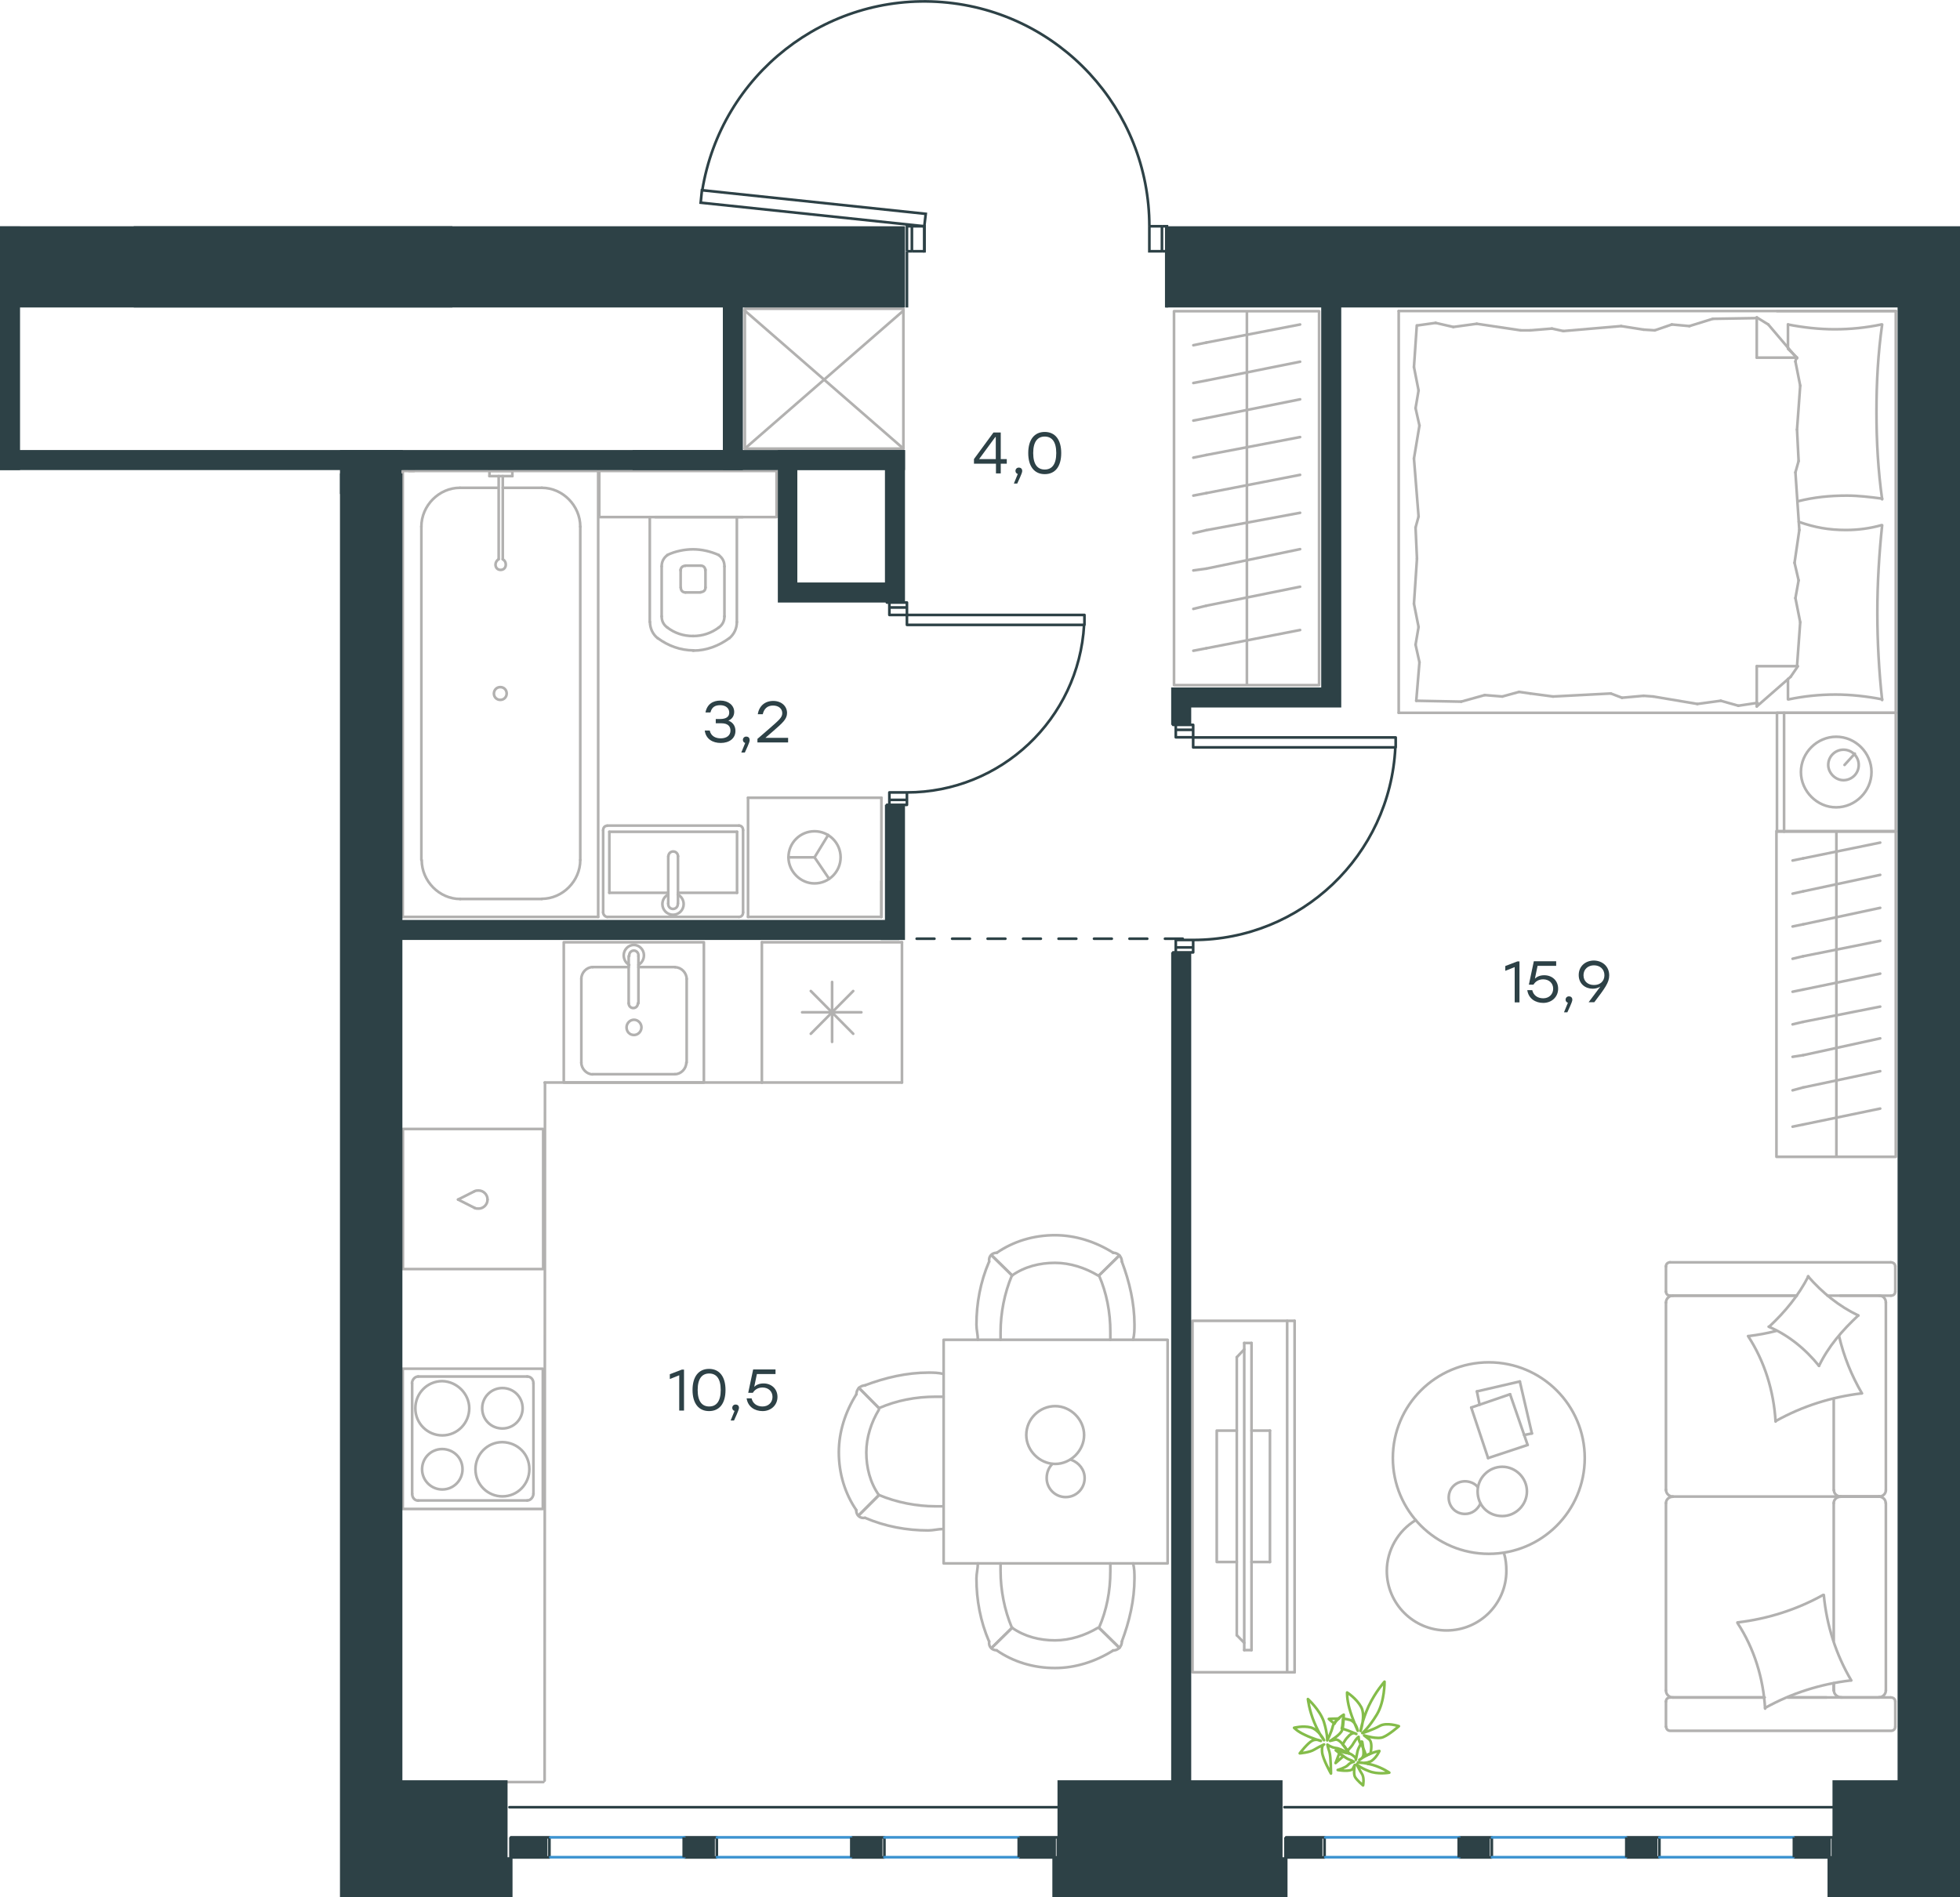 <?xml version="1.0" encoding="utf-8"?>
<!-- Generator: Adobe Illustrator 26.5.0, SVG Export Plug-In . SVG Version: 6.00 Build 0)  -->
<svg version="1.1" id="Слой_1" xmlns="http://www.w3.org/2000/svg" xmlns:xlink="http://www.w3.org/1999/xlink" x="0px" y="0px"
	 viewBox="0 0 1105.2 1070" style="enable-background:new 0 0 1105.2 1070;" xml:space="preserve">
<style type="text/css">
	.st0{fill-rule:evenodd;clip-rule:evenodd;fill:#2D4146;}
	.st1{fill:none;stroke:#B2B1B0;stroke-width:1.5;stroke-linecap:round;stroke-linejoin:round;stroke-miterlimit:22.926;}
	.st2{fill:none;stroke:#2D4146;stroke-width:1.5;stroke-linecap:round;stroke-linejoin:round;stroke-miterlimit:22.926;}
	.st3{fill:none;stroke:#2D4146;stroke-width:1.5;stroke-miterlimit:10;}
	.st4{fill:none;stroke:#3C93D0;stroke-width:1.5;stroke-linecap:round;stroke-linejoin:round;stroke-miterlimit:22.926;}
	.st5{enable-background:new    ;}
	.st6{fill:#2D4146;}
	
		.st7{fill:none;stroke:#2D4247;stroke-width:1.5;stroke-linecap:round;stroke-linejoin:round;stroke-miterlimit:22.926;stroke-dasharray:10;}
	.st8{fill:none;stroke:#84BC4A;stroke-width:1.5;stroke-linecap:round;stroke-linejoin:round;stroke-miterlimit:22.926;}
</style>
<rect x="191.7" y="253.8" class="st0" width="35.4" height="24.8"/>
<g>
	<g>
		<line class="st1" x1="1034" y1="847.7" x2="1034" y2="925.3"/>
		<line class="st1" x1="939.4" y1="728.4" x2="939.4" y2="714.2"/>
		<line class="st1" x1="939.4" y1="840.4" x2="939.4" y2="734.6"/>
		<line class="st1" x1="1030" y1="957.3" x2="1007.9" y2="957.3"/>
		<line class="st1" x1="995" y1="957.3" x2="943.3" y2="957.3"/>
		<line class="st1" x1="1013.1" y1="730.7" x2="943.3" y2="730.7"/>
		<line class="st1" x1="1059.8" y1="844" x2="1037.7" y2="844"/>
		<line class="st1" x1="1034" y1="788.9" x2="1034" y2="840.4"/>
		<line class="st1" x1="1068.7" y1="959.6" x2="1068.7" y2="973.8"/>
		<line class="st1" x1="1037.7" y1="844" x2="1059.8" y2="844"/>
		<line class="st1" x1="1063.4" y1="840.4" x2="1063.4" y2="734.6"/>
		<line class="st1" x1="941.7" y1="730.7" x2="1013.1" y2="730.7"/>
		<line class="st1" x1="939.4" y1="953.3" x2="939.4" y2="847.7"/>
		<line class="st1" x1="939.4" y1="973.8" x2="939.4" y2="959.6"/>
		<line class="st1" x1="1034" y1="949.3" x2="1034" y2="953.3"/>
		<line class="st1" x1="1007.9" y1="957.3" x2="1066.1" y2="957.3"/>
		<line class="st1" x1="1034" y1="949.3" x2="1034" y2="953.3"/>
		<line class="st1" x1="1037.7" y1="957.3" x2="1059.8" y2="957.3"/>
		<line class="st1" x1="1037.7" y1="844" x2="1059.8" y2="844"/>
		<line class="st1" x1="1063.4" y1="953.3" x2="1063.4" y2="847.7"/>
		<line class="st1" x1="941.7" y1="957.3" x2="995" y2="957.3"/>
		<line class="st1" x1="941.7" y1="711.9" x2="1066.1" y2="711.9"/>
		<line class="st1" x1="1068.7" y1="714.2" x2="1068.7" y2="728.4"/>
		<line class="st1" x1="1066.1" y1="730.7" x2="1030.5" y2="730.7"/>
		<line class="st1" x1="943.3" y1="844" x2="1037.7" y2="844"/>
		<line class="st1" x1="1059.8" y1="730.7" x2="1037.7" y2="730.7"/>
		<path class="st1" d="M1068.7,959.6c0-1-0.7-2.3-2.6-2.3"/>
		<path class="st1" d="M939.4,728.4c0,1,0.7,2.3,2.3,2.3"/>
		<path class="st1" d="M1066.4,730.7c1,0,2.3-0.7,2.3-2.3"/>
		<path class="st1" d="M1037.9,844.1c-2.3,0-3.9,1.7-3.9,3.6"/>
		<path class="st1" d="M1063.4,734.6c0-2.3-1.7-3.9-3.6-3.9"/>
		<path class="st1" d="M1059.5,957.2c2.3,0,3.9-1.9,3.9-3.9"/>
		<path class="st1" d="M943.3,844.1c-2.3,0-3.9,1.7-3.9,3.6"/>
		<path class="st1" d="M1063.3,847.6c0-2.1-1.9-3.6-3.9-3.6"/>
		<path class="st1" d="M939.4,840.1c0,2.3,1.9,3.9,3.9,3.9"/>
		<path class="st1" d="M939.5,973.8c0,1,0.7,2.3,2.3,2.3h124.6c1,0,2.3-0.7,2.3-2.3"/>
		<path class="st1" d="M1059.5,844c2.3,0,3.9-1.7,3.9-3.6"/>
		<path class="st1" d="M941.7,711.9c-1,0-2.3,0.7-2.3,2.3"/>
		<path class="st1" d="M939.4,953.4c0,2.3,1.9,3.9,3.9,3.9"/>
		<path class="st1" d="M941.7,957.3c-1,0-2.3,0.7-2.3,2.3"/>
		<path class="st1" d="M943.3,730.7c-2.3,0-3.9,1.9-3.9,3.9"/>
		<path class="st1" d="M1034.1,953.4c0,2.3,2.2,3.9,4.4,3.9"/>
		<path class="st1" d="M1034.1,840.4c0,2.1,1.9,3.6,3.9,3.6"/>
		<path class="st1" d="M1068.7,714.2c0-1-0.7-2.3-2.6-2.3"/>
		<path class="st1" d="M979.7,915c17-2,33.4-7.2,48.3-15.5"/>
		<path class="st1" d="M997.6,748.2c8.9-8.3,16.5-17.5,22.1-28.4"/>
		<path class="st1" d="M1025.7,770.3c-7.6-9.5-17.5-17.5-28.4-22.1"/>
		<path class="st1" d="M995.3,963.6c-1-17.2-6.2-34-15.5-48.2"/>
		<path class="st1" d="M1049.8,785.8c-17,2-33.4,7.2-48.3,15.5"/>
		<path class="st1" d="M1037,753.5c2.7,11.6,7,22.1,12.9,32.3"/>
		<path class="st1" d="M1001.2,801.7c-1-17.2-6.2-34-15.5-48.2"/>
		<path class="st1" d="M1043.6,947.7c-17,2-33.4,7.2-48.3,15.5"/>
		<path class="st1" d="M1028.4,899.5c1.6,17.2,6.9,33.7,15.5,48.2"/>
		<path class="st1" d="M1047.8,741.9c-8.9,8.3-16.9,17.5-22.1,28.4"/>
		<path class="st1" d="M986,753.5c4.9-0.6,10.6-1.6,15.5-2.9"/>
		<path class="st1" d="M1019.5,719.8c8,9.2,17.5,16.9,28.4,22.1"/>
	</g>
	<g>
		<line class="st1" x1="832.8" y1="784.7" x2="857" y2="779.1"/>
		<line class="st1" x1="834.3" y1="792.2" x2="832.8" y2="784.7"/>
		<line class="st1" x1="863.8" y1="808.4" x2="859.4" y2="809.3"/>
		<line class="st1" x1="857" y1="779.1" x2="863.8" y2="808.4"/>
		<line class="st1" x1="829.6" y1="793.8" x2="851.5" y2="786.3"/>
		<line class="st1" x1="839.1" y1="822.3" x2="829.6" y2="793.8"/>
		<line class="st1" x1="861.4" y1="814.9" x2="839.1" y2="822.3"/>
		<line class="st1" x1="851.5" y1="786.3" x2="861.4" y2="814.9"/>
		<ellipse class="st1" cx="839.5" cy="822.3" rx="54.1" ry="54"/>
		<path class="st1" d="M847.1,855c7.6,0,13.9-6.3,13.9-13.9c0-7.6-6.3-13.9-13.9-13.9s-13.9,6.3-13.9,13.9
			C833.2,849,839.1,855,847.1,855z"/>
		<path class="st1" d="M834.8,847.9c-1.6,3.5-4.8,5.9-8.7,5.9c-5.3,0-9.2-4.1-9.2-9.2c0-5.3,4.1-9.2,9.2-9.2c2.7,0,5.6,1.2,7.1,3.2"
			/>
		<path class="st1" d="M848.1,876c1,3.3,1.3,6.6,1.3,9.9c0,18.5-15,33.6-33.7,33.6c-18.6,0-33.7-15-33.7-33.6
			c0-11.6,6.4-22.7,16.3-28.6"/>
	</g>
	<g>
		<g>
			<line class="st1" x1="725.8" y1="943.1" x2="725.8" y2="744.9"/>
			<polyline class="st1" points="730,744.9 672.4,744.9 672.4,943.1 730,943.1 			"/>
			<line class="st1" x1="730" y1="943.1" x2="730" y2="744.9"/>
		</g>
		<g>
			<polyline class="st1" points="697.4,806.8 686.1,806.8 686.1,880.9 697.4,880.9 			"/>
			<line class="st1" x1="716.1" y1="806.8" x2="705.7" y2="806.8"/>
			<line class="st1" x1="716.1" y1="880.9" x2="716.1" y2="806.8"/>
			<line class="st1" x1="705.7" y1="880.9" x2="716.1" y2="880.9"/>
			<line class="st1" x1="701.6" y1="757.4" x2="705.7" y2="757.4"/>
			<line class="st1" x1="701.6" y1="926.5" x2="697.4" y2="922.2"/>
			<line class="st1" x1="697.4" y1="765.4" x2="701.6" y2="761"/>
			<line class="st1" x1="701.6" y1="757.4" x2="701.6" y2="930.6"/>
			<line class="st1" x1="705.7" y1="930.6" x2="705.7" y2="757.4"/>
			<line class="st1" x1="701.6" y1="930.6" x2="705.7" y2="930.6"/>
			<line class="st1" x1="697.4" y1="922.2" x2="697.4" y2="765.4"/>
		</g>
	</g>
	<g>
		<line class="st1" x1="508.6" y1="531.4" x2="508.6" y2="610.5"/>
		<line class="st1" x1="469.2" y1="553.8" x2="469.2" y2="587.6"/>
		<line class="st1" x1="481.1" y1="583" x2="457.2" y2="558.9"/>
		<line class="st1" x1="481.1" y1="558.9" x2="457.2" y2="583"/>
		<line class="st1" x1="485.7" y1="570.9" x2="452.3" y2="570.9"/>
		<line class="st1" x1="429.6" y1="531.4" x2="508.6" y2="531.4"/>
		<line class="st1" x1="429.6" y1="531.4" x2="429.6" y2="610.5"/>
		<line class="st1" x1="429.6" y1="610.5" x2="508.6" y2="610.5"/>
	</g>
	<g>
		<rect x="317.9" y="531.4" class="st1" width="79" height="79.1"/>
		<line class="st1" x1="354.5" y1="539.2" x2="354.5" y2="565.8"/>
		<line class="st1" x1="380.6" y1="545.4" x2="360" y2="545.4"/>
		<line class="st1" x1="334.2" y1="605.8" x2="380.6" y2="605.8"/>
		<line class="st1" x1="354.5" y1="545.4" x2="334.2" y2="545.4"/>
		<line class="st1" x1="327.8" y1="552.1" x2="327.8" y2="599.3"/>
		<line class="st1" x1="360" y1="565.8" x2="360" y2="539.2"/>
		<line class="st1" x1="387.2" y1="599.3" x2="387.2" y2="552.1"/>
		<path class="st1" d="M359.7,565.8c0,1.5-1.1,2.7-2.6,2.7s-2.6-1.2-2.6-2.7l0,0"/>
		<path class="st1" d="M380.8,545.5c3.3,0,6.4,3.1,6.4,6.6"/>
		<path class="st1" d="M354.8,544.2c-2-1.2-3.1-3.2-3.1-5.5c0-3.1,2.6-5.8,5.7-5.8s5.7,2.7,5.7,5.8c0,2.4-1.2,4.3-3.1,5.5"/>
		<path class="st1" d="M334.2,605.9c-3.3,0-6.4-3.1-6.4-6.6"/>
		<path class="st1" d="M327.8,552c0-3.5,3-6.6,6.4-6.6"/>
		<path class="st1" d="M387,599.2c0,3.5-3,6.6-6.4,6.6"/>
		<path class="st1" d="M354.8,539.2v-0.4c0-1.5,1.1-2.7,2.6-2.7s2.6,1.2,2.6,2.7v0.4"/>
		<path class="st1" d="M357.5,583.7c2.3,0,4.2-2,4.2-4.3s-1.9-4.3-4.2-4.3c-2.3,0-4.2,2-4.2,4.3S354.9,583.7,357.5,583.7z"/>
	</g>
	<g>
		<path class="st1" d="M249.4,817.2c-6.4,0-11.4,5.1-11.4,11.4c0,6.4,5.2,11.4,11.4,11.4c6.4,0,11.4-5.2,11.4-11.4
			C260.8,822.1,255.7,817.3,249.4,817.2z"/>
		<path class="st1" d="M249.4,778.9c-8.6,0-15.2,7-15.2,15.3c0,8.7,7,15.3,15.2,15.3c8.6,0,15.2-7,15.2-15.3
			C264.6,786.1,257.7,779.1,249.4,778.9z"/>
		<path class="st1" d="M283.3,782.8c-6.4,0-11.4,5.2-11.4,11.4c0,6.4,5,11.4,11.4,11.4s11.4-5.2,11.4-11.4
			C294.7,787.9,289.7,782.8,283.3,782.8z"/>
		<path class="st1" d="M283.3,813.3c-8.6,0-15.2,7-15.2,15.3c0,8.7,7,15.3,15.2,15.3c8.6,0,15.2-7,15.2-15.3
			C298.5,820,291.9,813.5,283.3,813.3z"/>
		<line class="st1" x1="232.4" y1="842.4" x2="232.4" y2="780.2"/>
		<line class="st1" x1="235.8" y1="776.3" x2="297.3" y2="776.3"/>
		<line class="st1" x1="300.8" y1="780.2" x2="300.8" y2="842.4"/>
		<line class="st1" x1="297.3" y1="846.2" x2="235.8" y2="846.2"/>
		<path class="st1" d="M297.3,776.3c2,0,3.5,1.6,3.5,3.9l0,0"/>
		<path class="st1" d="M235.9,846.3c-2,0-3.5-1.6-3.5-3.9l0,0"/>
		<path class="st1" d="M232.3,780.2c0-1.9,1.5-3.9,3.5-3.9l0,0"/>
		<path class="st1" d="M300.8,842.3c0,1.9-1.5,3.9-3.5,3.9l0,0"/>
		<rect x="227.1" y="771.9" class="st1" width="79" height="79.1"/>
	</g>
	<g>
		<line class="st1" x1="1069" y1="175.4" x2="1002" y2="175.4"/>
		<line class="st1" x1="1069" y1="175.4" x2="1069" y2="402"/>
		<line class="st1" x1="1008.2" y1="394.4" x2="1008.2" y2="382.9"/>
		<line class="st1" x1="990.6" y1="201.7" x2="1013.3" y2="201.7"/>
		<line class="st1" x1="1013.3" y1="201.7" x2="1008.2" y2="196.7"/>
		<line class="st1" x1="1069" y1="402" x2="788.7" y2="402"/>
		<line class="st1" x1="990.6" y1="201.7" x2="990.6" y2="179"/>
		<line class="st1" x1="788.7" y1="175.4" x2="1069" y2="175.4"/>
		<line class="st1" x1="1009.7" y1="381.7" x2="990.6" y2="398.4"/>
		<line class="st1" x1="1013.8" y1="375.7" x2="1009.7" y2="381.7"/>
		<line class="st1" x1="1008.2" y1="196.2" x2="1008.2" y2="183"/>
		<line class="st1" x1="990.6" y1="375.7" x2="1013.3" y2="375.7"/>
		<line class="st1" x1="997.1" y1="183" x2="1013.3" y2="202.1"/>
		<line class="st1" x1="990.6" y1="179" x2="997.1" y2="183"/>
		<line class="st1" x1="990.6" y1="375.7" x2="990.6" y2="398.4"/>
		<line class="st1" x1="799" y1="315.1" x2="798.2" y2="297.5"/>
		<line class="st1" x1="797.3" y1="258.6" x2="800.4" y2="240"/>
		<line class="st1" x1="798.2" y1="230.2" x2="799.9" y2="220.2"/>
		<line class="st1" x1="800.4" y1="240" x2="798.2" y2="230.2"/>
		<line class="st1" x1="798.2" y1="297.5" x2="799.9" y2="291.3"/>
		<line class="st1" x1="799.9" y1="291.3" x2="797.3" y2="258.6"/>
		<line class="st1" x1="797.3" y1="207" x2="798.9" y2="183.5"/>
		<line class="st1" x1="799.9" y1="220.2" x2="797.3" y2="207"/>
		<line class="st1" x1="798.6" y1="395.2" x2="800.4" y2="373.5"/>
		<line class="st1" x1="798.2" y1="363.6" x2="799.9" y2="353.6"/>
		<line class="st1" x1="800.4" y1="373.5" x2="798.2" y2="363.6"/>
		<line class="st1" x1="797.3" y1="340.5" x2="799" y2="315.1"/>
		<line class="st1" x1="799.9" y1="353.6" x2="797.3" y2="340.5"/>
		<line class="st1" x1="788.7" y1="175.4" x2="788.7" y2="402"/>
		<path class="st1" d="M1061.3,394.8c-1.8-16.3-2.7-33-2.7-49.3c0-16.8,1-33,2.7-49.3"/>
		<path class="st1" d="M1060.8,296.2c-6.4,1.8-13.1,2.7-19.9,2.7c-9.6,0-17.5-1.4-26.6-4.6"/>
		<path class="st1" d="M1008.7,394.4c8.6-1.8,17.2-2.7,26.3-2.7c8.6,0,17.7,1,26.3,2.7"/>
		<path class="st1" d="M1013.8,282.7c9-2.3,18.1-3.2,27.6-3.2c6.4,0,13.1,0.8,19.9,1.7"/>
		<line class="st1" x1="926.8" y1="185.9" x2="933.1" y2="186.3"/>
		<line class="st1" x1="942.7" y1="183" x2="952.6" y2="183.9"/>
		<line class="st1" x1="933.1" y1="186.3" x2="942.7" y2="183"/>
		<line class="st1" x1="965.8" y1="179.8" x2="990.6" y2="179.4"/>
		<line class="st1" x1="952.6" y1="183.9" x2="965.8" y2="179.8"/>
		<line class="st1" x1="862.9" y1="186.3" x2="875.1" y2="185.3"/>
		<line class="st1" x1="914.1" y1="183.9" x2="926.8" y2="185.9"/>
		<line class="st1" x1="875.1" y1="185.3" x2="881.5" y2="186.7"/>
		<line class="st1" x1="881.5" y1="186.7" x2="914.1" y2="183.9"/>
		<line class="st1" x1="857.5" y1="186.3" x2="862.9" y2="186.3"/>
		<line class="st1" x1="809.5" y1="182.1" x2="819.5" y2="184.4"/>
		<line class="st1" x1="799.5" y1="183.5" x2="809.5" y2="182.1"/>
		<line class="st1" x1="832.7" y1="182.6" x2="857.5" y2="186.3"/>
		<line class="st1" x1="819.5" y1="184.4" x2="832.7" y2="182.6"/>
		<line class="st1" x1="862.9" y1="391.1" x2="856.6" y2="390.2"/>
		<line class="st1" x1="847.1" y1="392.8" x2="837.2" y2="392"/>
		<line class="st1" x1="856.6" y1="390.2" x2="847.1" y2="392.8"/>
		<line class="st1" x1="823.9" y1="395.7" x2="798.6" y2="395.2"/>
		<line class="st1" x1="837.2" y1="392" x2="823.9" y2="395.7"/>
		<line class="st1" x1="926.8" y1="392.4" x2="914.6" y2="393.5"/>
		<line class="st1" x1="875.7" y1="392.8" x2="862.9" y2="391.1"/>
		<line class="st1" x1="914.6" y1="393.5" x2="908.3" y2="391.1"/>
		<line class="st1" x1="908.3" y1="391.1" x2="875.7" y2="392.8"/>
		<line class="st1" x1="932.2" y1="392.8" x2="926.8" y2="392.4"/>
		<line class="st1" x1="991.1" y1="396.5" x2="990.2" y2="396.5"/>
		<line class="st1" x1="980.2" y1="398" x2="970.3" y2="395.2"/>
		<line class="st1" x1="990.2" y1="396.5" x2="980.2" y2="398"/>
		<line class="st1" x1="957.1" y1="397" x2="932.2" y2="392.8"/>
		<line class="st1" x1="970.3" y1="395.2" x2="957.1" y2="397"/>
		<path class="st1" d="M1061.3,281.6c-2.3-16.3-3.2-33-3.2-49.3c0-16.8,0.9-33,3.2-49.3"/>
		<path class="st1" d="M1060.8,183c-8.6,1.8-17.2,2.7-26.3,2.7c-8.6,0-17.7-1-26.3-2.7"/>
		<line class="st1" x1="1013.3" y1="242.3" x2="1014.2" y2="260"/>
		<line class="st1" x1="1014.6" y1="298.9" x2="1011.9" y2="317.4"/>
		<line class="st1" x1="1014.2" y1="327.3" x2="1012.4" y2="337.3"/>
		<line class="st1" x1="1011.9" y1="317.4" x2="1014.2" y2="327.3"/>
		<line class="st1" x1="1014.2" y1="260" x2="1012.4" y2="266.4"/>
		<line class="st1" x1="1012.4" y1="266.4" x2="1014.6" y2="298.9"/>
		<line class="st1" x1="1015.1" y1="350.9" x2="1013.3" y2="375.7"/>
		<line class="st1" x1="1012.4" y1="337.3" x2="1015.1" y2="350.9"/>
		<line class="st1" x1="1012.9" y1="201.7" x2="1012.4" y2="203.9"/>
		<line class="st1" x1="1015.1" y1="217.5" x2="1013.3" y2="242.3"/>
		<line class="st1" x1="1012.4" y1="203.9" x2="1015.1" y2="217.5"/>
		<line class="st1" x1="1069" y1="402" x2="1069" y2="469"/>
		<line class="st1" x1="1002" y1="469" x2="1002" y2="402"/>
		<line class="st1" x1="1069" y1="469" x2="1002.4" y2="469"/>
		<line class="st1" x1="1002.4" y1="402" x2="1069" y2="402"/>
		<line class="st1" x1="1045.9" y1="425" x2="1040.1" y2="431.4"/>
		<line class="st1" x1="1006" y1="469" x2="1006" y2="402"/>
		<path class="st1" d="M1035.4,455.3c10.8,0,19.9-9.1,19.9-19.9s-9-19.9-19.9-19.9c-10.8,0-19.9,9-19.9,19.9
			C1015.5,446.2,1024.7,455.4,1035.4,455.3z"/>
		<path class="st1" d="M1039.5,440c4.6,0,8.6-3.7,8.6-8.6c0-4.6-3.7-8.6-8.6-8.6c-4.6,0-8.6,3.7-8.6,8.6
			C1030.9,435.9,1034.9,440,1039.5,440z"/>
	</g>
	<g>
		<line class="st1" x1="1016.7" y1="634.2" x2="1010.8" y2="635.4"/>
		<line class="st1" x1="1060.2" y1="625.2" x2="1016.7" y2="634.2"/>
		<rect x="1001.7" y="468.7" class="st1" width="67.3" height="183.7"/>
		<line class="st1" x1="1035.5" y1="469.1" x2="1035.5" y2="652"/>
		<line class="st1" x1="1016.7" y1="484.1" x2="1010.8" y2="485.3"/>
		<line class="st1" x1="1060.2" y1="475.2" x2="1016.7" y2="484.1"/>
		<line class="st1" x1="1016.7" y1="502.7" x2="1010.8" y2="504"/>
		<line class="st1" x1="1060.2" y1="493.4" x2="1016.7" y2="502.7"/>
		<line class="st1" x1="1016.7" y1="521.3" x2="1010.8" y2="522.5"/>
		<line class="st1" x1="1060.2" y1="512" x2="1016.7" y2="521.3"/>
		<line class="st1" x1="1016.7" y1="539.3" x2="1010.8" y2="540.7"/>
		<line class="st1" x1="1060.2" y1="530.6" x2="1016.7" y2="539.3"/>
		<line class="st1" x1="1016.7" y1="558.1" x2="1010.8" y2="559.3"/>
		<line class="st1" x1="1060.2" y1="549.1" x2="1016.7" y2="558.1"/>
		<line class="st1" x1="1016.7" y1="576.3" x2="1010.8" y2="577.7"/>
		<line class="st1" x1="1060.2" y1="567.7" x2="1016.7" y2="576.3"/>
		<line class="st1" x1="1016.7" y1="595.1" x2="1010.8" y2="596"/>
		<line class="st1" x1="1060.2" y1="585.6" x2="1016.7" y2="595.1"/>
		<line class="st1" x1="1060.2" y1="604.1" x2="1016.7" y2="613.3"/>
		<line class="st1" x1="1016.7" y1="613.3" x2="1010.8" y2="614.9"/>
	</g>
	<g>
		<line class="st1" x1="418.8" y1="291.6" x2="369.4" y2="291.6"/>
		<g>
			<line class="st1" x1="366.4" y1="291.6" x2="366.4" y2="350.8"/>
			<line class="st1" x1="408.5" y1="347.6" x2="408.5" y2="319.5"/>
			<line class="st1" x1="373.1" y1="319.5" x2="373.1" y2="347.6"/>
			<line class="st1" x1="397.8" y1="331.3" x2="397.8" y2="321.2"/>
			<line class="st1" x1="383.8" y1="321.2" x2="383.8" y2="331.3"/>
			<line class="st1" x1="395.1" y1="319" x2="386.5" y2="319"/>
			<line class="st1" x1="415.5" y1="350.8" x2="415.5" y2="291.6"/>
			<line class="st1" x1="386.5" y1="334.1" x2="395.1" y2="334.1"/>
			<path class="st1" d="M390.7,366.9c0.5,0,0.5,0,0.5,0c7,0,14-2.6,19.9-6.9"/>
			<path class="st1" d="M397.7,321.6c0-1.5-1-2.6-2.6-2.6"/>
			<path class="st1" d="M408.5,319.4c0-2.6-1-4.7-3.2-6.3"/>
			<path class="st1" d="M395.2,333.9c1.5,0,2.6-1,2.6-2.6"/>
			<path class="st1" d="M390.8,358.7c5.3,0,10.2-1.6,14.5-4.8"/>
			<path class="st1" d="M383.9,331.5c0,1.5,1,2.6,2.6,2.6"/>
			<path class="st1" d="M386.4,319.1c-1.5,0-2.6,1-2.6,2.6"/>
			<path class="st1" d="M376.3,313.1c-2.1,1.5-3.2,3.7-3.2,6.3"/>
			<path class="st1" d="M405.3,313c-4.8-2.1-9.7-3.2-14.5-3.2s-10.2,1.1-14.5,3.2"/>
			<path class="st1" d="M373.1,347.6c0,2.6,1,4.7,3.2,6.3"/>
			<path class="st1" d="M370.9,359.9c5.8,4.3,12.8,6.9,20.3,6.9l0,0"/>
			<path class="st1" d="M411.2,360c2.7-2.3,4.3-5.5,4.3-9.2"/>
			<path class="st1" d="M366.5,350.7c0,3.8,1.7,7.1,4.3,9.2"/>
			<path class="st1" d="M376.3,353.9c4.2,3.2,9.1,4.8,14.5,4.8l0,0"/>
			<path class="st1" d="M405.3,353.9c2.1-1.5,3.2-3.7,3.2-6.3"/>
		</g>
		<rect x="337.9" y="265.6" class="st1" width="100" height="26"/>
	</g>
	<g>
		<line class="st1" x1="343.6" y1="503.5" x2="343.6" y2="469.1"/>
		<line class="st1" x1="376.8" y1="503.5" x2="343.6" y2="503.5"/>
		<line class="st1" x1="415.6" y1="503.5" x2="382.3" y2="503.5"/>
		<line class="st1" x1="343.6" y1="469.1" x2="415.6" y2="469.1"/>
		<line class="st1" x1="415.6" y1="469.1" x2="415.6" y2="503.5"/>
		<line class="st1" x1="342.4" y1="517.1" x2="416.7" y2="517.1"/>
		<line class="st1" x1="419" y1="514.5" x2="419" y2="468.3"/>
		<line class="st1" x1="416.7" y1="465.6" x2="342.4" y2="465.6"/>
		<line class="st1" x1="340.1" y1="468.3" x2="340.1" y2="514.5"/>
		<path class="st1" d="M342.4,465.7c-1.4,0-2.3,1-2.3,2.6"/>
		<path class="st1" d="M419,468.2c0-1.5-0.9-2.6-2.3-2.6"/>
		<path class="st1" d="M416.7,517.1c1.4,0,2.3-1,2.3-2.6"/>
		<path class="st1" d="M340.1,514.5c0,1.5,1.3,2.6,2.3,2.6"/>
		<line class="st1" x1="382.3" y1="509.5" x2="382.3" y2="482.9"/>
		<line class="st1" x1="376.8" y1="482.9" x2="376.8" y2="509.5"/>
		<path class="st1" d="M376.9,482.9L376.9,482.9c0-1.5,1.2-2.7,2.7-2.7s2.7,1.2,2.7,2.7l0,0"/>
		<path class="st1" d="M382.2,504.5c2,1,3.3,3.1,3.3,5.4c0,3.3-2.7,6-6,6s-6-2.7-6-6c0-2.3,1.2-4.4,3.3-5.4"/>
		<path class="st1" d="M382.2,509.5c0,0.2,0,0.3,0,0.4c0,1.5-1.2,2.7-2.7,2.7s-2.7-1.2-2.7-2.7c0-0.2,0-0.3,0-0.4"/>
	</g>
	<g>
		<line class="st1" x1="259.5" y1="275.1" x2="280.4" y2="275.1"/>
		<line class="st1" x1="283.5" y1="275.1" x2="305.5" y2="275.1"/>
		<line class="st1" x1="237.6" y1="485" x2="237.6" y2="297"/>
		<line class="st1" x1="305.5" y1="507" x2="259.5" y2="507"/>
		<line class="st1" x1="337.3" y1="265.6" x2="337.3" y2="517.1"/>
		<line class="st1" x1="337.3" y1="517.1" x2="227.1" y2="517.1"/>
		<line class="st1" x1="327.2" y1="297" x2="327.2" y2="485"/>
		<line class="st1" x1="227.1" y1="517.1" x2="227.1" y2="265.6"/>
		<line class="st1" x1="227.1" y1="265.6" x2="337.3" y2="265.6"/>
		<path class="st1" d="M237.8,485.1c0,11.8,9.9,21.9,21.7,21.9"/>
		<path class="st1" d="M327.2,297c0-11.8-9.9-21.9-21.7-21.9"/>
		<path class="st1" d="M305.5,506.9c11.7,0,21.7-10,21.7-21.9"/>
		<path class="st1" d="M259.3,275.1c-11.7,0-21.7,10-21.7,21.9"/>
		<line class="st1" x1="230.6" y1="265.6" x2="233.5" y2="265.6"/>
		<line class="st1" x1="281.2" y1="315.4" x2="281.2" y2="268.5"/>
		<line class="st1" x1="283.5" y1="268.5" x2="283.5" y2="315.4"/>
		<line class="st1" x1="276" y1="265.6" x2="288.9" y2="265.6"/>
		<line class="st1" x1="276" y1="268.5" x2="276" y2="265.6"/>
		<line class="st1" x1="288.9" y1="268.5" x2="276" y2="268.5"/>
		<line class="st1" x1="288.9" y1="265.6" x2="288.9" y2="268.5"/>
		<path class="st1" d="M281.1,315.4c-1,0.7-1.7,1.8-1.7,3c0,1.8,1.2,3,2.9,3s2.9-1.2,2.9-3c0-1.2-0.5-2.3-1.7-3"/>
		<path class="st1" d="M278.5,391.1c0,2.1,1.6,3.6,3.6,3.6c2.1,0,3.6-1.6,3.6-3.6c0-2.1-1.6-3.6-3.6-3.6
			C280.3,387.5,278.6,388.8,278.5,391.1z"/>
	</g>
	<g>
		<line class="st1" x1="421.8" y1="449.9" x2="421.8" y2="517.1"/>
		<g>
			<line class="st1" x1="421.8" y1="449.9" x2="497" y2="449.9"/>
			<line class="st1" x1="497" y1="517.1" x2="497" y2="497"/>
			<line class="st1" x1="497" y1="517.1" x2="497" y2="449.9"/>
			<line class="st1" x1="467.5" y1="495.6" x2="459.3" y2="483.5"/>
			<line class="st1" x1="444.6" y1="483.5" x2="459.3" y2="483.5"/>
			<line class="st1" x1="467" y1="470.9" x2="459.3" y2="483.5"/>
			<path class="st1" d="M459.3,498.2c8.1,0,14.7-6.6,14.7-14.7s-6.6-14.7-14.7-14.7s-14.7,6.5-14.7,14.7
				C444.6,491.6,451.6,498.3,459.3,498.2z"/>
			<line class="st1" x1="421.8" y1="517.1" x2="497" y2="517.1"/>
		</g>
	</g>
	<g>
		<rect x="227.2" y="636.7" class="st1" width="79.1" height="79"/>
		<line class="st1" x1="267.6" y1="671.8" x2="258.3" y2="676.5"/>
		<line class="st1" x1="258.3" y1="676.5" x2="267.6" y2="681.2"/>
		<path class="st1" d="M274.9,676.6c0,2.7-2.3,5-5,5c-0.8,0-1.5,0-2.3-0.4"/>
		<path class="st1" d="M274.9,676.4c0-2.7-2.3-5-5-5c-0.8,0-1.5,0-2.3,0.4"/>
	</g>
	<line class="st1" x1="307.1" y1="1004.2" x2="307.3" y2="610.6"/>
	<line class="st1" x1="306.4" y1="1005" x2="258.9" y2="1005"/>
	<line class="st1" x1="307.1" y1="610.5" x2="429.7" y2="610.5"/>
	<g>
		<rect x="532.1" y="755.6" class="st1" width="126.3" height="126.1"/>
		<path class="st1" d="M619.1,918c-7.2,4.3-15.7,7.1-24.2,7.1c-8.6,0-17.1-2.1-24.2-7.1"/>
		<path class="st1" d="M557.7,925.7c-4.9-11.4-7.1-23.4-7.1-35.5c0-2.8,0.8-5.7,0.8-8.5"/>
		<path class="st1" d="M638.9,881.7c0.8,2.8,0.8,5.7,0.8,8.5c0,12-2.8,24.1-7.1,35.5"/>
		<path class="st1" d="M570.6,918c-4.2-9.9-6.4-21.3-6.4-32c0-1.5,0-2.9,0-4.3"/>
		<path class="st1" d="M626.1,881.7c0,1.5,0,2.9,0,4.3c0,11.4-2.1,22.1-6.4,32"/>
		<path class="st1" d="M627.7,930.8c-10,6.3-21.4,9.9-32.8,9.9c-12.2,0-23.5-3.5-32.8-9.9"/>
		<line class="st1" x1="559.2" y1="929.3" x2="570.7" y2="918"/>
		<line class="st1" x1="631.2" y1="929.3" x2="619.7" y2="918"/>
		<line class="st1" x1="559.2" y1="929.3" x2="570.7" y2="918"/>
		<line class="st1" x1="631.2" y1="929.3" x2="619.7" y2="918"/>
		<path class="st1" d="M632.6,925.8c0,2.8-2.2,5-5,5"/>
		<path class="st1" d="M562.1,930.7c-2.9,0-4.8-2.2-4.3-5"/>
		<path class="st1" d="M619.1,719.3c-7.2-4.3-15.7-7.1-24.2-7.1c-8.6,0-17.1,2.1-24.2,7.1"/>
		<path class="st1" d="M557.7,711.6c-4.9,11.4-7.1,23.4-7.1,35.5c0,2.8,0.8,5.7,0.8,8.5"/>
		<path class="st1" d="M638.9,755.5c0.8-2.8,0.8-5.7,0.8-8.5c0-12-2.8-24.1-7.1-35.5"/>
		<path class="st1" d="M570.6,719.3c-4.2,9.9-6.4,21.3-6.4,32c0,1.5,0,2.9,0,4.3"/>
		<path class="st1" d="M626.1,755.6c0-1.5,0-2.9,0-4.3c0-11.4-2.1-22.1-6.4-32"/>
		<path class="st1" d="M627.7,706.5c-10-6.3-21.4-9.9-32.8-9.9c-12.2,0-23.5,3.5-32.8,9.9"/>
		<line class="st1" x1="559.2" y1="708" x2="570.7" y2="719.3"/>
		<line class="st1" x1="631.2" y1="708" x2="619.7" y2="719.3"/>
		<line class="st1" x1="559.2" y1="708" x2="570.7" y2="719.3"/>
		<line class="st1" x1="631.2" y1="708" x2="619.7" y2="719.3"/>
		<path class="st1" d="M632.6,711.5c0-2.8-2.2-5-5-5"/>
		<path class="st1" d="M562.1,706.5c-2.9,0-4.8,2.2-4.3,5"/>
		<path class="st1" d="M495.6,795c-4.3,7.1-7.1,15.6-7.1,24.1s2.1,17,7.1,24.1"/>
		<path class="st1" d="M487.8,856c11.4,4.9,23.5,7.1,35.6,7.1c2.8,0,5.7-0.8,8.5-0.8"/>
		<path class="st1" d="M532,774.9c-2.8-0.8-5.7-0.8-8.5-0.8c-12.1,0-24.2,2.8-35.6,7.1"/>
		<path class="st1" d="M495.6,843.1c9.9,4.2,21.3,6.4,32,6.4c1.5,0,2.9,0,4.3,0"/>
		<path class="st1" d="M532,787.7c-1.5,0-2.9,0-4.3,0c-11.4,0-22.1,2.1-32,6.4"/>
		<path class="st1" d="M482.9,786.3c-6.3,10-9.9,21.3-9.9,32.7c0,12.1,3.5,23.4,9.9,32.7"/>
		<line class="st1" x1="484.3" y1="854.5" x2="495.6" y2="843.2"/>
		<line class="st1" x1="484.3" y1="782.7" x2="495.6" y2="794.1"/>
		<line class="st1" x1="484.3" y1="854.5" x2="495.6" y2="843.2"/>
		<line class="st1" x1="484.3" y1="782.7" x2="495.6" y2="794.1"/>
		<path class="st1" d="M487.9,781.3c-2.8,0-5,2.2-5,5"/>
		<path class="st1" d="M482.8,851.7c0,2.9,2.2,4.8,5,4.3"/>
		<path class="st1" d="M578.7,809.3c0,8.8,7.6,16.3,16.3,16.3c8.8,0,16.3-7.5,16.3-16.3S603.7,793,595,793S578.7,800.1,578.7,809.3z
			"/>
		<path class="st1" d="M604.1,823.3c4.3,1.6,7.5,5.5,7.5,10.3c0,5.9-4.7,10.7-10.7,10.7c-5.9,0-10.7-4.8-10.7-10.7
			c0-3.2,1.2-6,3.2-8"/>
	</g>
	<g>
		<line class="st1" x1="680.2" y1="365.6" x2="672.9" y2="367"/>
		<line class="st1" x1="733.1" y1="355.3" x2="680.2" y2="365.6"/>
		<rect x="662" y="175.5" class="st1" width="81.8" height="210.9"/>
		<line class="st1" x1="703.1" y1="176" x2="703.1" y2="386"/>
		<line class="st1" x1="680.2" y1="193.2" x2="672.9" y2="194.7"/>
		<line class="st1" x1="733.1" y1="183" x2="680.2" y2="193.2"/>
		<line class="st1" x1="680.2" y1="214.6" x2="672.9" y2="216"/>
		<line class="st1" x1="733.1" y1="204" x2="680.2" y2="214.6"/>
		<line class="st1" x1="680.2" y1="235.8" x2="672.9" y2="237.2"/>
		<line class="st1" x1="733.1" y1="225.2" x2="680.2" y2="235.8"/>
		<line class="st1" x1="680.2" y1="256.6" x2="672.9" y2="258.1"/>
		<line class="st1" x1="733.1" y1="246.5" x2="680.2" y2="256.6"/>
		<line class="st1" x1="680.2" y1="278.1" x2="672.9" y2="279.5"/>
		<line class="st1" x1="733.1" y1="267.8" x2="680.2" y2="278.1"/>
		<line class="st1" x1="680.2" y1="299" x2="672.9" y2="300.7"/>
		<line class="st1" x1="733.1" y1="289.2" x2="680.2" y2="299"/>
		<line class="st1" x1="680.2" y1="320.7" x2="672.9" y2="321.7"/>
		<line class="st1" x1="733.1" y1="309.7" x2="680.2" y2="320.7"/>
		<line class="st1" x1="733.1" y1="330.9" x2="680.2" y2="341.6"/>
		<line class="st1" x1="680.2" y1="341.6" x2="672.9" y2="343.4"/>
	</g>
	<g>
		<rect x="420" y="174.1" class="st1" width="89.4" height="78.9"/>
		<line class="st1" x1="420" y1="253" x2="509.4" y2="175.2"/>
		<line class="st1" x1="420" y1="175.2" x2="509.4" y2="253"/>
	</g>
</g>
<path class="st2" d="M511.4,339.8h-11.3 M500.1,453.9h11.3 M501.5,339.8h9.9v7h-9.9V339.8z M501.5,446.9h9.9v7h-9.9V446.9z
	 M511.4,346.8h100.1v5.6H511.4V346.8z M501.5,342.6h9.9v4.2h-9.9V342.6z M501.5,446.9h9.9v4.2h-9.9V446.9z M611.5,346.8H511.4
	 M511.3,446.9c53.1,0,97-41.4,100-94.5 M672.8,408.8h-11.3 M661.5,537.1h11.3 M663,408.8h9.8v7H663V408.8z M663,530.1h9.8v7H663
	V530.1z M672.8,415.9H787v5.6H672.8V415.9z M663,411.6h9.8v4.2H663V411.6z M663,530.1h9.8v4.2H663V530.1z M787,415.9H672.8
	 M672.8,530.1c60.9,0,111-47.7,114-108.5"/>
<line class="st3" x1="658" y1="173.4" x2="658" y2="141.7"/>
<polyline class="st3" points="658,141.7 658,127.6 655.2,127.6 "/>
<line class="st3" x1="655.2" y1="141.7" x2="658" y2="141.7"/>
<path class="st3" d="M396,107.3C406.6,42.1,465.5-4.1,531.4,1.2s116.7,60.3,116.7,126.5"/>
<line class="st3" x1="655.2" y1="141.7" x2="655.2" y2="127.6"/>
<line class="st3" x1="648.1" y1="127.6" x2="655.2" y2="127.6"/>
<polyline class="st3" points="648.1,127.6 648.1,141.7 655.2,141.7 "/>
<polyline class="st3" points="521.2,127.6 522,120.6 396,107.3 "/>
<polyline class="st3" points="514.2,127.6 511.4,127.6 511.4,141.7 "/>
<line class="st3" x1="511.4" y1="141.7" x2="511.4" y2="173.4"/>
<line class="st3" x1="514.2" y1="127.6" x2="521.2" y2="127.6"/>
<line class="st3" x1="521.2" y1="141.7" x2="514.2" y2="141.7"/>
<line class="st3" x1="521.2" y1="127.6" x2="521.2" y2="141.7"/>
<polyline class="st3" points="521.2,127.6 521.3,127.6 521.3,141.7 521.2,141.7 "/>
<polyline class="st3" points="396,107.3 395.8,107.3 395.1,114.3 521.2,127.6 "/>
<line class="st3" x1="514.2" y1="127.6" x2="514.2" y2="141.7"/>
<path class="st3" d="M396,107.3L396,107.3"/>
<line class="st3" x1="511.4" y1="141.7" x2="514.2" y2="141.7"/>
<line class="st2" x1="724.3" y1="1019.2" x2="1034.4" y2="1019.2"/>
<rect x="725.2" y="1036.2" class="st2" width="21.7" height="11.3"/>
<rect x="822.9" y="1036.2" class="st2" width="18.3" height="11.3"/>
<rect x="1011.8" y="1036.2" class="st2" width="21.7" height="11.3"/>
<rect x="917.4" y="1036.2" class="st2" width="18.3" height="11.3"/>
<line class="st2" x1="287.3" y1="1019.2" x2="597.4" y2="1019.2"/>
<rect x="288.1" y="1036.2" class="st2" width="21.7" height="11.3"/>
<rect x="385.9" y="1036.2" class="st2" width="18.3" height="11.3"/>
<rect x="574.8" y="1036.2" class="st2" width="21.7" height="11.3"/>
<rect x="480.4" y="1036.2" class="st2" width="18.3" height="11.3"/>
<path class="st4" d="M841.3,1047.4h75.6 M841.3,1036.2h75.6 M747.3,1047.4h75.6 M747.3,1036.2h75.6 M935.7,1047.4h75.6
	 M935.7,1036.2h75.6"/>
<path class="st4" d="M404.3,1047.4h75.6 M404.3,1036.2h75.6 M310.3,1047.4h75.6 M310.3,1036.2h75.6 M498.7,1047.4h75.6
	 M498.7,1036.2h75.6"/>
<rect x="821.8" y="1036.2" class="st0" width="18.3" height="11.3"/>
<rect x="916.3" y="1036.2" class="st0" width="18.3" height="11.3"/>
<rect x="384.8" y="1036.2" class="st0" width="18.3" height="11.3"/>
<rect x="479.3" y="1036.2" class="st0" width="18.3" height="11.3"/>
<g class="st5">
	<path class="st6" d="M567.7,261.5h-3.4v5.5h-2.7v-5.5h-12.4v-2.6l11-15h4.1v15h3.4L567.7,261.5L567.7,261.5z M561.5,258.9v-12.4
		h-0.3l-9.1,12.4H561.5z"/>
	<path class="st6" d="M573.6,272.7h-1.9l2.2-5.4c-0.8-0.2-1.3-0.9-1.3-1.7c0-1.1,0.8-1.9,1.9-1.9c0.8,0,1.9,0.4,1.9,1.9
		C576.4,266.2,576.3,266.9,573.6,272.7z"/>
	<path class="st6" d="M598.4,255.5c0,7.6-3.4,11.9-9.3,11.9c-5.8,0-9.3-4.3-9.3-11.9s3.5-11.9,9.3-11.9
		C595,243.6,598.4,248,598.4,255.5z M595.6,255.5c0-6.6-2.6-9.3-6.5-9.3s-6.5,2.7-6.5,9.3s2.6,9.3,6.5,9.3S595.6,262.1,595.6,255.5z
		"/>
</g>
<g class="st5">
	<path class="st6" d="M856.8,542.2v23.1h-2.7v-19.9l-5.3,2.1v-2.7l6.8-2.6L856.8,542.2L856.8,542.2z"/>
	<path class="st6" d="M878.6,557.6c0,4.7-3.7,8-8.4,8c-4.4,0-8.3-2.4-9-7.2h2.8c0.7,3,3.1,4.6,6.2,4.6c3.3,0,5.6-2.3,5.6-5.4
		c0-3.2-2.4-5.3-5.6-5.3c-2.6,0-4.4,1.2-5.5,3h-2.6l2.8-13.2h12.6v2.6H867l-1.5,7.2c1.3-1.2,3-1.9,5.3-1.9
		C875.1,550,878.6,552.9,878.6,557.6z"/>
	<path class="st6" d="M883.8,570.9h-1.9l2.2-5.4c-0.8-0.2-1.3-0.9-1.3-1.7c0-1.1,0.8-1.9,1.9-1.9c0.8,0,1.9,0.4,1.9,1.9
		C886.6,564.4,886.5,565.1,883.8,570.9z"/>
	<path class="st6" d="M907.4,550.1c0,4-2.4,7.2-8.4,15.1h-3.2l6.6-8.8c-1.2,0.7-2.6,1.2-4.3,1.2c-4.1,0-7.9-2.7-7.9-7.7
		s3.8-8.2,8.6-8.2C903.5,541.8,907.4,544.9,907.4,550.1z M904.7,550c0-3.5-2.6-5.6-5.9-5.6c-3.3,0-5.9,2.2-5.9,5.6
		c0,3.5,2.6,5.5,5.8,5.5C902.2,555.6,904.7,553.4,904.7,550z"/>
</g>
<g class="st5">
	<path class="st6" d="M385.7,772.4v23.1H383v-19.9l-5.3,2.1V775l6.8-2.6H385.7z"/>
	<path class="st6" d="M409.1,783.9c0,7.6-3.4,11.9-9.3,11.9c-5.8,0-9.3-4.3-9.3-11.9s3.5-11.9,9.3-11.9
		C405.7,772,409.1,776.4,409.1,783.9z M406.4,783.9c0-6.6-2.6-9.3-6.5-9.3s-6.5,2.7-6.5,9.3s2.6,9.3,6.5,9.3
		S406.4,790.5,406.4,783.9z"/>
	<path class="st6" d="M413.9,801.1H412l2.2-5.4c-0.8-0.2-1.3-0.9-1.3-1.7c0-1.1,0.8-1.9,1.9-1.9c0.8,0,1.9,0.4,1.9,1.9
		C416.6,794.6,416.6,795.3,413.9,801.1z"/>
	<path class="st6" d="M438.4,787.8c0,4.7-3.7,8-8.4,8c-4.4,0-8.3-2.4-9-7.2h2.8c0.7,3,3.1,4.6,6.2,4.6c3.3,0,5.6-2.3,5.6-5.4
		c0-3.2-2.4-5.3-5.6-5.3c-2.6,0-4.4,1.2-5.5,3h-2.6l2.8-13.2h12.6v2.6h-10.5l-1.5,7.2c1.3-1.2,3-1.9,5.3-1.9
		C434.8,780.2,438.4,783.1,438.4,787.8z"/>
</g>
<g class="st5">
	<path class="st6" d="M414.7,412.2c0,4.2-3.4,6.8-8.3,6.8c-4.5,0-8.4-2.2-9-7h2.8c0.7,3.1,3.2,4.4,6.2,4.4c3.4,0,5.5-1.7,5.5-4.4
		c0-2.3-1.4-4.1-5.1-4.1h-3.2v-2.4h2.4c3.5,0,5.2-1.3,5.2-3.6c0-2.6-2.1-4.2-5.1-4.2c-2.8,0-4.7,1-5.5,4.1h-2.8
		c0.9-4.7,4.2-6.7,8.4-6.7c4.4,0,7.8,2.6,7.8,6.4c0,2.2-1.2,4.1-3.3,4.9C413.2,407.3,414.7,409.4,414.7,412.2z"/>
	<path class="st6" d="M420,424.4h-2l2.2-5.4c-0.8-0.2-1.3-0.9-1.3-1.7c0-1.1,0.8-1.9,1.9-1.9c0.8,0,1.9,0.4,1.9,1.9
		C422.8,417.8,422.7,418.6,420,424.4z"/>
	<path class="st6" d="M444.4,418.7h-17.3v-2l6.7-5.8c5.6-4.9,7.3-6.3,7.3-8.7c0-2.5-2-4.3-5.2-4.3c-3.3,0-5.1,1.9-5.8,4.9h-2.8
		c0.7-4.6,4-7.5,8.7-7.5s7.8,3,7.8,6.8c0,3.4-2.4,5.5-7.8,10.2l-4.4,3.8h12.8L444.4,418.7L444.4,418.7z"/>
</g>
<line class="st7" x1="496.9" y1="529.4" x2="670.2" y2="529.4"/>
<g>
	<path class="st8" d="M768.2,977.4c0,0,3.6-2.9,8.2-10.5c4.5-7.5,4.3-18.5,4.3-18.5s-5,5.5-9,13.9c-3.8,8.5-4.5,13.9-4.5,13.9
		s2.9-8.5,0.4-13.4c-2.7-5-8-8.3-8-8.3s-0.2,3.4,1.3,9c1.5,5.5,4.7,12.6,4.7,12.6s-0.9-5-4.3-6.1c-0.9-0.2-2.5-0.7-4-0.7
		c-0.2,1.6-0.2,3.8-0.7,5.5c0.2,0.2,0.7,0.2,0.7,0.2c3.6,1.1,7.5,2.9,7.5,2.9s-1.9-1.9-5,1.9c-0.9,0.9-1.9,2.5-2.7,4
		c0.9,1.1,2.1,2.7,2.7,3.6c1.5-1.6,2.9-3.2,3.4-4.3c1.9-3.2,2.9-3.6,2.9-3.6s-0.2,1.5,0.9,3.6c0.4-0.7,0.7-0.9,0.7-0.9
		s0.2,1.3,0.7,3.2c0.7,1.3,1.3,2.9,1.9,4.7c0.7-0.4,1.3-0.7,2.3-1.1l0.2-0.2c0.7-3.2,0.7-6.6-0.7-7.8l-2.9-2.3c0,0,7.8,2.5,10.9,0.9
		c3.2-1.3,8.7-6.1,8.7-6.1s-6.8-2.3-10.7-0.2C774.1,975.6,768.2,977.4,768.2,977.4z M755,969.2c-2.9,0-5.7,0.2-5.7,0.2
		s1.3,1.3,3.2,2.7C753.1,970.8,753.9,969.9,755,969.2z M756.1,986.8c-0.2,0.2-0.2,0.7-0.4,0.9c0.9,0.2,2.3,0.7,3.4,0.9l0.2-0.2
		C758.6,988,757.5,987.2,756.1,986.8z M755.2,988.8c-1.1,2.9-2.1,5.5-2.1,5.5s2.1-1.9,4.3-3.8C756.8,989.9,755.8,989.3,755.2,988.8z
		 M771.3,994.1c0,0.2,0.2,0.7,0.2,0.7h0.2c0-0.2,0.2-0.4,0.2-0.9C771.6,994.1,771.6,994.1,771.3,994.1z"/>
	<path class="st8" d="M748.4,981.5c0,0,0.2-3.6-1.9-10.5c-2.3-6.8-9-12.8-9-12.8s0.7,6.3,3.6,13.2c2.9,6.9,5.5,10,5.5,10
		s-2.9-5.9-7.5-7.2c-4.5-1.1-9.4,0.2-9.4,0.2s1.9,2.1,6.1,4c4.3,2.1,9,3.4,9,3.4s-2.3-1.3-4.7-0.2c-2.7,1.3-7.2,7.2-7.2,7.2
		s5.5-0.4,8.2-2.1c2.7-1.6,5.5-2.9,5.5-2.9s-1.5,0.2-1.1,4.3s5,12.1,5,12.1s0-9.6-0.9-12.3s-1.1-4-1.1-4s1.9,1.5,4.7,1.9
		c2.3,0.2,5,2.1,6.8,2.9c0.2,0.2,0.7,0.2,0.7,0.2c-0.9-1.6-5-8.5-7.8-7.8l-2.9,0.7c0,0,5.9-3.4,6.8-6.1c0.9-2.7,0.9-8.7,0.9-8.7
		s-5,2.9-6.1,6.3C750.7,977.2,748.4,981.5,748.4,981.5z"/>
	<path class="st8" d="M765,995c0,0,1.9,1.9,6.8,3.8c5,2.1,11.6,0.9,11.6,0.9s-3.8-2.7-9.2-4.3c-5.5-1.5-8.5-1.5-8.5-1.5
		s4.7,1.1,7.8-0.9c2.9-2.1,4.3-5.5,4.3-5.5s-2.1,0.2-5.2,1.6c-3.2,1.3-6.1,3.4-6.1,3.4s1.9-0.7,2.3-2.7c0.4-2.1-0.7-7.5-0.7-7.5
		s-2.3,3.4-2.7,5.7s-0.9,4.5-0.9,4.5s0.7-0.9-1.9-2.7c-2.5-1.9-9.4-2.7-9.4-2.7s5.5,4.5,7.5,5.2c2.1,0.7,2.7,1.3,2.7,1.3
		s-1.9,0.2-3.4,1.9c-1.5,1.5-5.7,2.7-5.7,2.7s7.2,1.3,8.5-0.7l1.1-2.1c0,0-0.9,5,0.2,6.8c1.1,1.9,4.5,4.7,4.5,4.7s0.9-4.3-0.7-6.6
		C766.5,998.1,765,995,765,995z"/>
</g>
<rect y="253.8" class="st0" width="418.8" height="11.3"/>
<rect x="407.6" y="155" class="st0" width="11.3" height="110"/>
<rect y="127.7" class="st0" width="11.3" height="137.4"/>
<rect y="127.6" class="st0" width="255.1" height="45.8"/>
<polygon class="st0" points="287.1,1047.4 286.2,1047.4 286.2,1004 226.9,1004 226.9,977 226.9,890.1 226.9,530.1 510.3,530.1 
	510.3,453.9 499,453.9 499,518.8 226.9,518.8 226.9,267 191.7,267 191.7,518.8 191.7,530.1 191.7,977 191.7,1070 289,1070 
	289,1047.4 308.7,1047.4 308.7,1036.2 287.1,1036.2 "/>
<polygon class="st0" points="1089,127.6 681,127.6 656.9,127.6 656.9,173.4 745,173.4 745,387.7 660.4,387.7 660.4,408.8 
	671.7,408.8 671.7,399 756.3,399 756.3,173.4 1070,173.4 1070,748.3 1070,977 1070,1004 1033.3,1004 1033.3,1047.4 1032.4,1047.4 
	1032.4,1036.2 1010.8,1036.2 1010.8,1047.4 1030.5,1047.4 1030.5,1070 1105.2,1070 1105.2,977 1105.2,492 1105.2,480.7 
	1105.2,184.7 1105.2,127.6 "/>
<polygon class="st0" points="724.1,1047.4 723.2,1047.4 723.2,1004 671.7,1004 671.7,977 671.7,748.3 671.7,537.1 660.4,537.1 
	660.4,890.1 660.4,977 660.4,1004 596.3,1004 596.3,1047.4 595.4,1047.4 595.4,1036.2 573.7,1036.2 573.7,1047.4 593.4,1047.4 
	593.4,1070 726,1070 726,1047.4 745.7,1047.4 745.7,1036.2 724.1,1036.2 "/>
<polygon class="st0" points="75.4,127.6 75.4,173.4 89.5,173.4 329.2,173.4 343.2,173.4 368.7,173.4 390.7,173.4 414.4,173.4 
	425.7,173.4 510.3,173.4 510.3,127.6 "/>
<path class="st0" d="M438.6,253.8v86h71.7v-86L438.6,253.8L438.6,253.8z M499,328.5h-49.4V265h16.5H499V328.5z"/>
<rect x="356.7" y="253.8" class="st0" width="153.6" height="11.3"/>
</svg>
